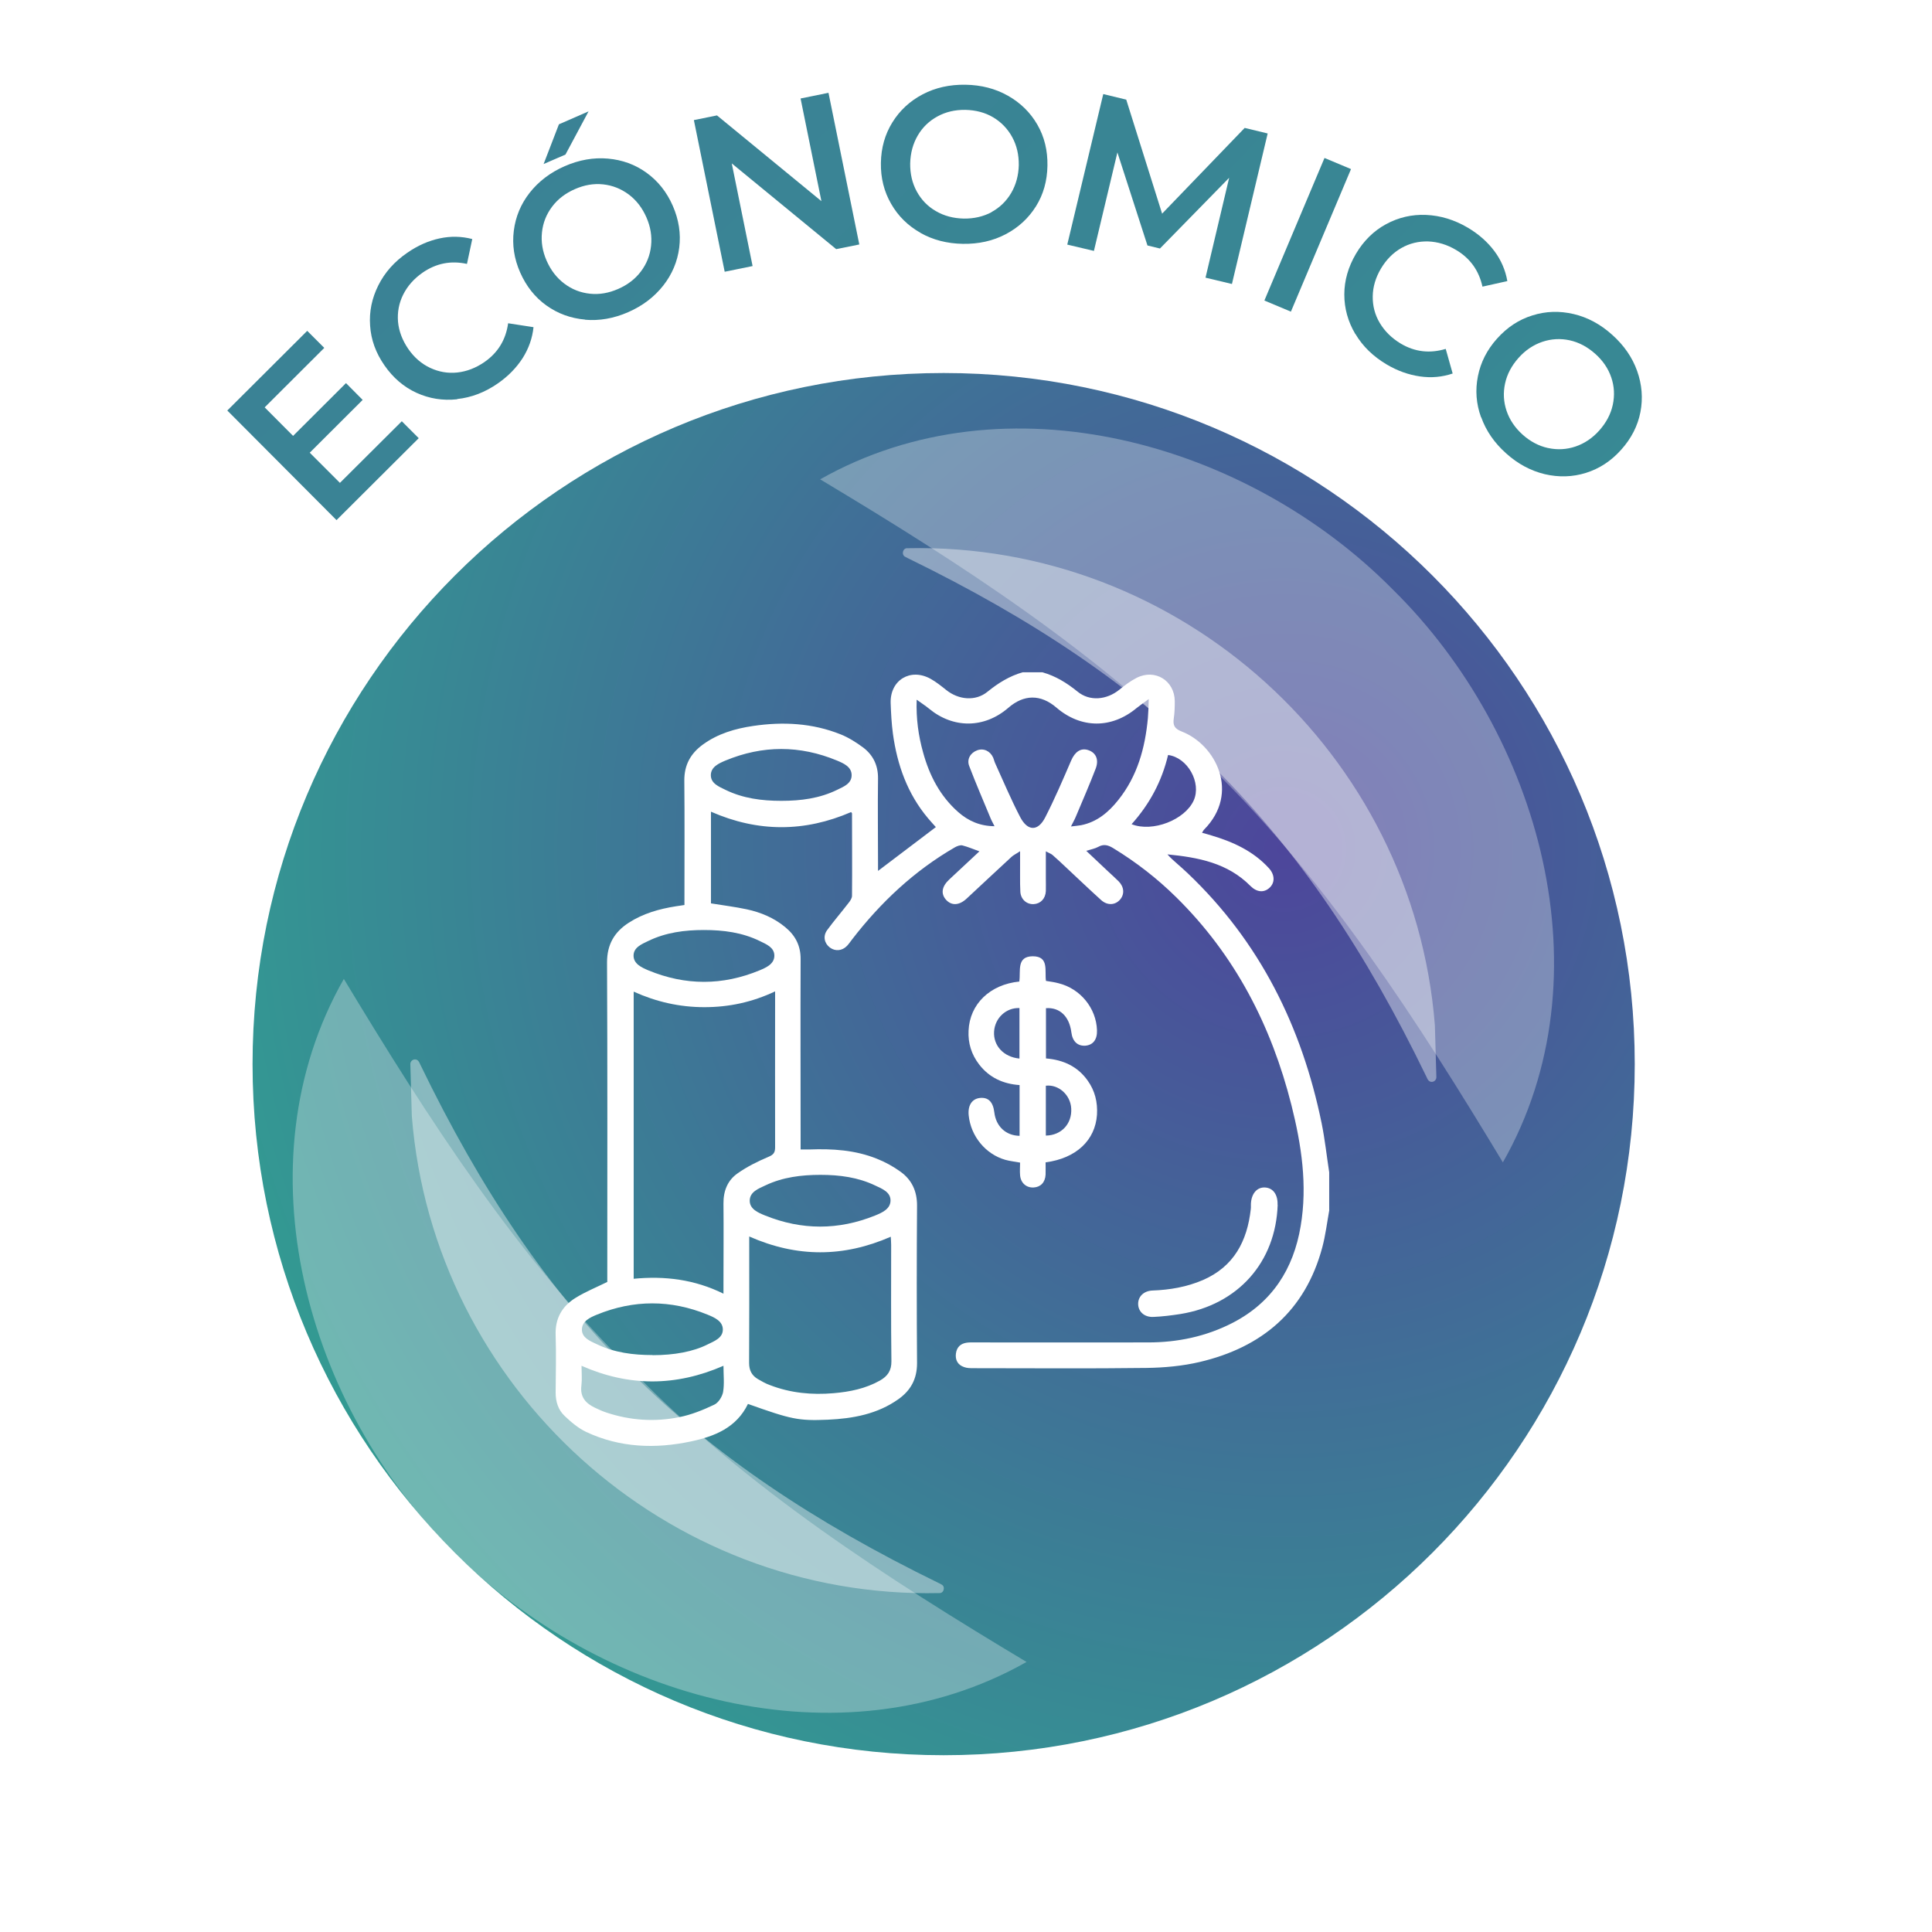 <svg width="153" height="153" viewBox="0 0 153 153" fill="none" xmlns="http://www.w3.org/2000/svg">
<g filter="url(#filter0_f_1_2099)">
<path d="M129.46 84.27C129.46 54.043 104.957 29.54 74.73 29.54C44.504 29.54 20 54.043 20 84.27C20 114.497 44.504 139 74.73 139C104.957 139 129.46 114.497 129.46 84.27Z" fill="url(#paint0_radial_1_2099)"/>
</g>
<g opacity="0.4" filter="url(#filter1_f_1_2099)">
<path d="M74.385 126.16C52.772 126.641 34.311 109.932 32.613 88.384L32.495 84.27C32.495 84.07 32.649 83.907 32.849 83.898C33.085 83.889 33.194 84.088 33.267 84.27C42.938 104.257 54.443 115.662 74.385 125.388L74.557 125.479C74.884 125.633 74.757 126.187 74.385 126.16Z" fill="white"/>
</g>
<g opacity="0.4" filter="url(#filter2_f_1_2099)">
<path d="M71.861 43.415C93.473 42.934 111.934 59.643 113.632 81.192L113.75 85.305C113.75 85.505 113.596 85.668 113.396 85.677C113.16 85.686 113.051 85.487 112.979 85.305C103.308 65.318 91.802 53.913 71.861 44.187L71.688 44.096C71.361 43.942 71.488 43.388 71.861 43.415Z" fill="white"/>
</g>
<g opacity="0.3" filter="url(#filter3_f_1_2099)">
<path d="M81.296 131.615C66.567 139.948 47.437 134.515 35.949 122.892C24.296 111.434 18.854 92.236 27.23 77.523C33.914 88.614 41.084 99.74 50.181 108.653C59.066 117.79 70.187 124.963 81.296 131.615Z" fill="white"/>
</g>
<g opacity="0.3" filter="url(#filter4_f_1_2099)">
<path d="M64.95 37.96C79.679 29.627 98.809 35.06 110.297 46.683C121.95 58.141 127.392 77.34 119.016 92.052C112.331 80.962 105.162 69.835 96.064 60.922C87.18 51.785 76.059 44.612 64.95 37.96Z" fill="white"/>
</g>
<path d="M105.273 95.81C105.093 96.81 104.973 97.82 104.713 98.79C103.363 103.82 99.943 106.7 95.003 107.86C93.643 108.18 92.203 108.31 90.803 108.33C86.243 108.39 81.673 108.35 77.103 108.35C76.843 108.35 76.573 108.35 76.343 108.26C75.843 108.09 75.633 107.69 75.703 107.18C75.773 106.68 76.073 106.4 76.563 106.33C76.783 106.3 77.003 106.31 77.223 106.31C81.793 106.31 86.353 106.32 90.923 106.31C93.263 106.31 95.513 105.84 97.613 104.76C100.733 103.15 102.433 100.51 103.003 97.1C103.553 93.85 103.063 90.66 102.273 87.52C100.683 81.23 97.813 75.65 93.153 71.06C91.643 69.57 89.983 68.28 88.163 67.17C87.753 66.92 87.403 66.82 86.963 67.07C86.703 67.21 86.403 67.26 86.023 67.38C86.633 67.95 87.193 68.48 87.763 69.02C88.043 69.28 88.323 69.53 88.593 69.8C89.033 70.25 89.063 70.83 88.693 71.25C88.303 71.69 87.693 71.72 87.203 71.28C86.273 70.44 85.363 69.57 84.443 68.71C84.083 68.37 83.723 68.03 83.343 67.7C83.233 67.61 83.083 67.56 82.823 67.42C82.823 68.22 82.823 68.88 82.823 69.55C82.823 69.89 82.833 70.23 82.823 70.57C82.793 71.17 82.403 71.57 81.863 71.6C81.303 71.63 80.833 71.22 80.803 70.61C80.763 69.83 80.793 69.06 80.783 68.28C80.783 68.05 80.783 67.82 80.783 67.41C80.473 67.62 80.263 67.71 80.103 67.86C78.913 68.95 77.743 70.06 76.553 71.16C75.963 71.71 75.363 71.74 74.923 71.26C74.493 70.78 74.573 70.21 75.173 69.65C75.953 68.92 76.733 68.19 77.563 67.42C77.063 67.24 76.643 67.06 76.213 66.95C76.043 66.91 75.803 67 75.623 67.1C72.403 68.96 69.743 71.46 67.483 74.39C67.353 74.56 67.223 74.75 67.073 74.91C66.683 75.31 66.143 75.35 65.723 75.04C65.283 74.71 65.153 74.14 65.503 73.66C66.043 72.92 66.643 72.23 67.203 71.5C67.333 71.34 67.473 71.13 67.473 70.94C67.493 68.77 67.473 66.59 67.473 64.42C67.473 64.39 67.433 64.36 67.403 64.31C63.723 65.9 60.043 65.92 56.303 64.28V71.54C57.263 71.7 58.203 71.81 59.133 72.01C60.253 72.25 61.303 72.69 62.193 73.43C62.993 74.09 63.413 74.9 63.403 75.97C63.383 80.73 63.403 85.5 63.403 90.27C63.403 90.51 63.403 90.74 63.403 91.03C63.663 91.03 63.873 91.03 64.083 91.03C65.913 90.96 67.713 91.07 69.433 91.76C70.093 92.02 70.733 92.37 71.313 92.79C72.203 93.43 72.623 94.32 72.623 95.46C72.593 99.63 72.593 103.79 72.623 107.96C72.623 109.2 72.123 110.11 71.153 110.8C69.483 111.99 67.543 112.34 65.553 112.43C63.223 112.53 62.653 112.4 59.233 111.18C58.323 113.06 56.603 113.75 54.723 114.15C51.893 114.75 49.093 114.65 46.423 113.4C45.793 113.1 45.223 112.62 44.713 112.13C44.203 111.65 44.003 111 44.003 110.28C44.013 108.76 44.053 107.25 44.003 105.73C43.953 104.41 44.513 103.44 45.583 102.78C46.353 102.3 47.203 101.96 48.093 101.52C48.093 101.38 48.093 101.14 48.093 100.91C48.093 92.68 48.113 84.44 48.073 76.21C48.073 74.8 48.653 73.81 49.783 73.08C50.923 72.34 52.203 71.98 53.533 71.77C53.733 71.74 53.923 71.71 54.203 71.67C54.203 71.43 54.203 71.2 54.203 70.97C54.203 67.92 54.223 64.87 54.193 61.82C54.183 60.59 54.683 59.68 55.653 58.97C56.843 58.1 58.213 57.7 59.643 57.49C62.003 57.14 64.343 57.26 66.583 58.16C67.223 58.42 67.823 58.8 68.373 59.21C69.153 59.81 69.543 60.62 69.533 61.65C69.503 63.88 69.533 66.12 69.533 68.35C69.533 68.54 69.533 68.74 69.533 68.97C71.083 67.8 72.573 66.66 74.113 65.5C73.933 65.3 73.703 65.05 73.493 64.8C71.863 62.86 71.053 60.58 70.713 58.11C70.603 57.3 70.563 56.48 70.533 55.67C70.483 53.86 72.093 52.88 73.683 53.75C74.133 54 74.543 54.33 74.943 54.65C75.923 55.43 77.263 55.55 78.203 54.78C79.053 54.09 79.943 53.54 80.983 53.24H82.543C83.593 53.53 84.483 54.08 85.333 54.77C86.293 55.56 87.643 55.43 88.643 54.62C89.073 54.27 89.523 53.93 90.013 53.68C91.473 52.94 93.023 53.9 93.033 55.53C93.033 55.99 93.023 56.45 92.953 56.9C92.873 57.45 93.023 57.71 93.583 57.93C96.293 58.98 98.223 62.8 95.353 65.7C95.293 65.76 95.263 65.84 95.193 65.95C95.483 66.03 95.713 66.09 95.933 66.16C97.653 66.67 99.253 67.4 100.493 68.76C100.963 69.28 100.973 69.9 100.543 70.3C100.093 70.72 99.523 70.66 99.023 70.16C97.213 68.33 94.883 67.9 92.453 67.66C92.693 67.94 92.963 68.17 93.223 68.4C93.503 68.65 93.793 68.9 94.063 69.16C99.773 74.59 103.093 81.3 104.663 88.95C104.923 90.23 105.063 91.54 105.263 92.84V95.83L105.273 95.81ZM50.173 101.27C52.643 101.03 55.003 101.32 57.293 102.45C57.293 102.14 57.293 101.92 57.293 101.71C57.293 99.58 57.313 97.45 57.293 95.31C57.283 94.31 57.623 93.47 58.413 92.92C59.163 92.39 60.013 91.97 60.863 91.61C61.273 91.44 61.383 91.26 61.383 90.85C61.373 86.94 61.383 83.04 61.383 79.13C61.383 78.96 61.383 78.78 61.383 78.51C59.563 79.37 57.723 79.76 55.783 79.76C53.823 79.76 51.973 79.34 50.183 78.53V101.25L50.173 101.27ZM59.333 97.94V98.54C59.333 101.67 59.343 104.8 59.323 107.93C59.323 108.53 59.543 108.93 60.013 109.21C60.323 109.39 60.633 109.57 60.973 109.69C62.603 110.32 64.293 110.48 66.023 110.33C67.303 110.22 68.543 109.97 69.683 109.33C70.283 108.99 70.603 108.55 70.593 107.8C70.553 104.73 70.573 101.66 70.573 98.59C70.573 98.38 70.553 98.18 70.543 97.94C66.793 99.58 63.113 99.59 59.333 97.92V97.94ZM78.763 65.44C78.633 65.17 78.523 64.99 78.443 64.79C77.873 63.41 77.283 62.05 76.753 60.66C76.543 60.12 76.863 59.61 77.383 59.42C77.893 59.23 78.413 59.47 78.653 60C78.713 60.14 78.743 60.3 78.813 60.45C79.463 61.88 80.073 63.33 80.793 64.71C81.383 65.84 82.203 65.85 82.773 64.73C83.523 63.27 84.173 61.75 84.823 60.24C85.123 59.54 85.583 59.21 86.173 59.4C86.783 59.6 87.043 60.14 86.773 60.86C86.283 62.14 85.733 63.4 85.203 64.66C85.103 64.91 84.963 65.14 84.813 65.45C85.143 65.41 85.383 65.39 85.613 65.35C86.873 65.1 87.793 64.32 88.563 63.35C90.073 61.46 90.683 59.24 90.903 56.88C90.943 56.42 90.953 55.97 90.973 55.36C90.553 55.67 90.273 55.86 90.013 56.07C88.033 57.72 85.603 57.71 83.653 56.03C82.413 54.97 81.083 54.98 79.843 56.06C77.953 57.69 75.493 57.71 73.573 56.12C73.293 55.89 72.983 55.69 72.593 55.41C72.543 56.92 72.733 58.27 73.103 59.59C73.603 61.41 74.443 63.04 75.883 64.31C76.683 65.01 77.593 65.42 78.763 65.43V65.44ZM64.973 93.04C63.473 93.04 61.993 93.22 60.623 93.87C60.073 94.13 59.373 94.38 59.373 95.09C59.373 95.76 60.053 96.04 60.593 96.26C63.493 97.43 66.403 97.43 69.303 96.26C69.843 96.04 70.513 95.75 70.523 95.08C70.533 94.4 69.853 94.14 69.323 93.89C67.953 93.23 66.483 93.04 64.973 93.04ZM55.753 73.65C54.223 73.65 52.733 73.84 51.333 74.52C50.813 74.77 50.173 75.03 50.173 75.68C50.173 76.33 50.813 76.62 51.333 76.84C54.273 78.06 57.223 78.06 60.163 76.84C60.683 76.62 61.323 76.34 61.323 75.68C61.323 75.02 60.673 74.77 60.163 74.52C58.773 73.84 57.273 73.65 55.743 73.65H55.753ZM51.683 107.32C53.403 107.32 54.903 107.04 56.033 106.47C56.563 106.21 57.243 105.96 57.243 105.29C57.243 104.62 56.573 104.33 56.033 104.11C53.123 102.92 50.183 102.92 47.273 104.11C46.733 104.33 46.073 104.63 46.083 105.31C46.093 105.95 46.743 106.21 47.263 106.45C48.653 107.12 50.143 107.31 51.673 107.31L51.683 107.32ZM61.883 63.42C63.413 63.42 64.903 63.23 66.293 62.55C66.803 62.3 67.443 62.06 67.443 61.39C67.443 60.72 66.803 60.45 66.283 60.23C63.343 59.01 60.393 59.01 57.453 60.23C56.933 60.45 56.293 60.73 56.293 61.39C56.293 62.05 56.943 62.3 57.453 62.55C58.843 63.23 60.343 63.42 61.863 63.42H61.883ZM57.293 108.16C53.513 109.81 49.793 109.81 46.053 108.16C46.053 108.73 46.103 109.23 46.043 109.72C45.923 110.63 46.383 111.14 47.133 111.49C47.423 111.63 47.713 111.76 48.013 111.86C49.903 112.49 51.843 112.62 53.783 112.23C54.743 112.04 55.683 111.66 56.563 111.24C56.893 111.09 57.193 110.61 57.263 110.24C57.373 109.58 57.293 108.89 57.293 108.15V108.16ZM89.613 65.27C91.273 65.93 93.833 64.93 94.533 63.39C95.163 61.98 94.053 59.99 92.503 59.79C92.013 61.86 91.043 63.68 89.613 65.27Z" fill="white"/>
<path d="M80.723 77.71C80.843 76.9 80.483 75.74 81.783 75.73C83.103 75.73 82.713 76.89 82.833 77.68C83.193 77.74 83.523 77.78 83.843 77.87C85.563 78.3 86.813 79.84 86.873 81.58C86.903 82.32 86.563 82.76 85.953 82.81C85.333 82.85 84.933 82.47 84.843 81.75C84.683 80.49 83.923 79.76 82.833 79.84V83.82C84.183 83.93 85.333 84.44 86.133 85.57C86.713 86.38 86.933 87.29 86.873 88.28C86.733 90.3 85.233 91.73 82.803 92.05C82.803 92.36 82.813 92.69 82.803 93.02C82.773 93.63 82.413 94.01 81.853 94.04C81.273 94.07 80.833 93.68 80.783 93.07C80.753 92.74 80.783 92.4 80.783 92.07C80.353 91.99 79.973 91.95 79.613 91.85C78.043 91.4 76.883 89.98 76.713 88.33C76.633 87.54 76.973 87.02 77.603 86.95C78.263 86.88 78.643 87.26 78.743 88.09C78.873 89.2 79.653 89.93 80.743 89.95V85.93C79.443 85.84 78.343 85.34 77.543 84.3C76.933 83.51 76.653 82.61 76.703 81.62C76.793 79.52 78.393 77.96 80.733 77.73L80.723 77.71ZM82.823 89.93C84.073 89.91 84.903 88.98 84.833 87.78C84.773 86.7 83.823 85.86 82.823 85.98V89.93ZM80.733 83.83V79.83C79.683 79.79 78.793 80.61 78.723 81.69C78.653 82.8 79.473 83.71 80.733 83.83Z" fill="white"/>
<path d="M101.183 95.4C101.033 99.96 98.043 103.32 93.483 104.06C92.773 104.17 92.063 104.26 91.353 104.29C90.633 104.33 90.143 103.88 90.133 103.27C90.123 102.69 90.563 102.23 91.263 102.2C92.643 102.15 93.983 101.92 95.263 101.37C97.723 100.3 98.773 98.28 99.053 95.75C99.073 95.61 99.053 95.47 99.063 95.33C99.103 94.52 99.543 94.01 100.173 94.04C100.813 94.07 101.203 94.6 101.173 95.41L101.183 95.4Z" fill="white"/>
<path d="M31.81 33.35L33.16 34.7L26.65 41.19L18 32.51L24.33 26.2L25.68 27.55L20.96 32.26L23.21 34.52L27.4 30.34L28.72 31.67L24.53 35.85L26.92 38.24L31.82 33.36L31.81 33.35Z" fill="url(#paint1_radial_1_2099)"/>
<path d="M36.2 31.62C35.07 31.74 34 31.57 32.99 31.11C31.98 30.65 31.13 29.92 30.45 28.94C29.76 27.95 29.38 26.9 29.31 25.79C29.23 24.68 29.45 23.62 29.96 22.6C30.47 21.58 31.23 20.72 32.25 20.02C33.07 19.45 33.93 19.07 34.81 18.88C35.69 18.69 36.55 18.71 37.4 18.93L36.98 20.9C35.71 20.62 34.54 20.85 33.47 21.59C32.78 22.07 32.27 22.65 31.93 23.33C31.59 24.01 31.46 24.73 31.52 25.48C31.59 26.23 31.86 26.94 32.33 27.63C32.8 28.31 33.38 28.81 34.06 29.13C34.74 29.45 35.46 29.58 36.21 29.5C36.96 29.42 37.69 29.14 38.38 28.66C39.44 27.92 40.06 26.9 40.24 25.6L42.25 25.91C42.16 26.78 41.87 27.6 41.39 28.36C40.9 29.12 40.25 29.79 39.43 30.36C38.41 31.07 37.34 31.48 36.21 31.6L36.2 31.62Z" fill="url(#paint2_radial_1_2099)"/>
<path d="M46.34 25.31C45.2 25.21 44.18 24.84 43.27 24.19C42.36 23.54 41.67 22.66 41.19 21.57C40.71 20.48 40.55 19.38 40.69 18.27C40.83 17.16 41.25 16.15 41.95 15.26C42.65 14.37 43.58 13.66 44.72 13.16C45.86 12.66 47.01 12.46 48.14 12.56C49.28 12.66 50.3 13.03 51.2 13.68C52.1 14.33 52.8 15.2 53.28 16.3C53.76 17.4 53.93 18.51 53.79 19.61C53.65 20.71 53.23 21.72 52.52 22.62C51.81 23.52 50.89 24.22 49.75 24.72C48.61 25.22 47.46 25.42 46.33 25.32L46.34 25.31ZM50.76 21.49C51.21 20.89 51.48 20.22 51.56 19.46C51.64 18.71 51.52 17.96 51.19 17.21C50.86 16.46 50.4 15.86 49.79 15.4C49.18 14.95 48.51 14.68 47.76 14.6C47.01 14.52 46.27 14.65 45.52 14.98C44.77 15.31 44.17 15.77 43.72 16.37C43.27 16.97 43 17.64 42.92 18.4C42.84 19.15 42.96 19.9 43.29 20.65C43.62 21.4 44.08 22 44.69 22.46C45.3 22.92 45.97 23.18 46.72 23.26C47.47 23.34 48.21 23.21 48.96 22.88C49.71 22.55 50.31 22.09 50.76 21.49ZM44.25 9.85L46.61 8.82L44.78 12.24L43.05 12.99L44.26 9.85H44.25Z" fill="url(#paint3_radial_1_2099)"/>
<path d="M65.61 7.35L68.05 19.36L66.22 19.73L57.95 12.94L59.6 21.07L57.39 21.52L54.95 9.51L56.78 9.14L65.05 15.93L63.4 7.8L65.61 7.35Z" fill="url(#paint4_radial_1_2099)"/>
<path d="M72.9 18.44C71.91 17.88 71.13 17.12 70.57 16.14C70.01 15.17 69.74 14.09 69.76 12.9C69.78 11.71 70.08 10.64 70.67 9.69C71.26 8.74 72.06 8 73.07 7.47C74.08 6.94 75.21 6.69 76.46 6.71C77.71 6.73 78.83 7.02 79.82 7.58C80.81 8.14 81.59 8.9 82.15 9.87C82.71 10.84 82.97 11.92 82.95 13.12C82.93 14.32 82.63 15.4 82.04 16.34C81.45 17.28 80.65 18.02 79.64 18.55C78.63 19.08 77.5 19.33 76.25 19.31C75 19.29 73.88 19 72.89 18.44H72.9ZM78.51 16.8C79.17 16.44 79.69 15.94 80.08 15.28C80.46 14.63 80.66 13.89 80.68 13.08C80.69 12.26 80.52 11.52 80.16 10.86C79.8 10.2 79.29 9.67 78.65 9.29C78.01 8.91 77.27 8.72 76.45 8.7C75.63 8.69 74.9 8.86 74.24 9.22C73.58 9.58 73.06 10.08 72.68 10.73C72.3 11.38 72.1 12.12 72.08 12.94C72.07 13.76 72.24 14.5 72.6 15.16C72.96 15.82 73.47 16.35 74.12 16.72C74.77 17.1 75.5 17.29 76.32 17.31C77.14 17.32 77.87 17.15 78.53 16.8H78.51Z" fill="url(#paint5_radial_1_2099)"/>
<path d="M95.47 21.98L97.34 14.08L91.86 19.68L90.87 19.44L88.49 12.07L86.63 19.87L84.52 19.37L87.37 7.45L89.19 7.89L92.03 16.92L98.57 10.13L100.39 10.57L97.56 22.49L95.47 21.99V21.98Z" fill="url(#paint6_radial_1_2099)"/>
<path d="M104.89 12.51L106.99 13.39L102.23 24.68L100.13 23.8L104.89 12.51Z" fill="url(#paint7_radial_1_2099)"/>
<path d="M107.33 26.45C106.75 25.47 106.46 24.43 106.46 23.32C106.46 22.21 106.77 21.14 107.38 20.1C107.99 19.07 108.79 18.28 109.77 17.75C110.75 17.22 111.81 16.97 112.94 17.02C114.07 17.07 115.17 17.4 116.24 18.03C117.1 18.54 117.8 19.16 118.34 19.88C118.88 20.6 119.22 21.4 119.37 22.26L117.4 22.7C117.12 21.43 116.43 20.46 115.32 19.8C114.6 19.37 113.86 19.15 113.1 19.12C112.34 19.1 111.63 19.27 110.98 19.64C110.33 20.01 109.79 20.55 109.36 21.27C108.94 21.98 108.72 22.72 108.71 23.47C108.7 24.22 108.88 24.93 109.27 25.58C109.66 26.23 110.21 26.78 110.93 27.21C112.04 27.87 113.23 28.01 114.49 27.63L115.04 29.58C114.21 29.86 113.35 29.94 112.45 29.81C111.55 29.68 110.67 29.37 109.81 28.86C108.75 28.23 107.92 27.43 107.34 26.45H107.33Z" fill="url(#paint8_radial_1_2099)"/>
<path d="M117.29 33.05C116.9 31.98 116.82 30.89 117.04 29.79C117.26 28.69 117.76 27.7 118.56 26.81C119.36 25.92 120.28 25.31 121.35 24.98C122.42 24.64 123.51 24.61 124.62 24.87C125.73 25.13 126.75 25.68 127.68 26.52C128.61 27.35 129.27 28.31 129.65 29.38C130.03 30.45 130.12 31.54 129.91 32.63C129.7 33.72 129.19 34.72 128.39 35.61C127.59 36.51 126.65 37.12 125.59 37.45C124.53 37.78 123.44 37.81 122.33 37.55C121.22 37.28 120.2 36.74 119.27 35.9C118.34 35.07 117.68 34.11 117.3 33.04L117.29 33.05ZM122.6 35.48C123.33 35.64 124.06 35.6 124.77 35.36C125.48 35.12 126.12 34.69 126.66 34.08C127.2 33.47 127.56 32.8 127.72 32.06C127.88 31.32 127.84 30.59 127.6 29.89C127.36 29.18 126.93 28.55 126.32 28.01C125.71 27.47 125.04 27.11 124.31 26.95C123.58 26.79 122.85 26.83 122.14 27.07C121.43 27.31 120.79 27.74 120.25 28.35C119.71 28.96 119.35 29.63 119.19 30.37C119.03 31.11 119.07 31.83 119.31 32.54C119.55 33.25 119.98 33.88 120.58 34.42C121.18 34.96 121.86 35.32 122.59 35.48H122.6Z" fill="url(#paint9_radial_1_2099)"/>
<defs>
<filter id="filter0_f_1_2099" x="10.919" y="20.459" width="127.622" height="127.622" filterUnits="userSpaceOnUse" color-interpolation-filters="sRGB">
<feFlood flood-opacity="0" result="BackgroundImageFix"/>
<feBlend mode="normal" in="SourceGraphic" in2="BackgroundImageFix" result="shape"/>
<feGaussianBlur stdDeviation="4.54" result="effect1_foregroundBlur_1_2099"/>
</filter>
<filter id="filter1_f_1_2099" x="27.046" y="78.449" width="53.147" height="53.169" filterUnits="userSpaceOnUse" color-interpolation-filters="sRGB">
<feFlood flood-opacity="0" result="BackgroundImageFix"/>
<feBlend mode="normal" in="SourceGraphic" in2="BackgroundImageFix" result="shape"/>
<feGaussianBlur stdDeviation="2.724" result="effect1_foregroundBlur_1_2099"/>
</filter>
<filter id="filter2_f_1_2099" x="66.052" y="37.957" width="53.147" height="53.169" filterUnits="userSpaceOnUse" color-interpolation-filters="sRGB">
<feFlood flood-opacity="0" result="BackgroundImageFix"/>
<feBlend mode="normal" in="SourceGraphic" in2="BackgroundImageFix" result="shape"/>
<feGaussianBlur stdDeviation="2.724" result="effect1_foregroundBlur_1_2099"/>
</filter>
<filter id="filter3_f_1_2099" x="14.098" y="68.442" width="76.279" height="76.279" filterUnits="userSpaceOnUse" color-interpolation-filters="sRGB">
<feFlood flood-opacity="0" result="BackgroundImageFix"/>
<feBlend mode="normal" in="SourceGraphic" in2="BackgroundImageFix" result="shape"/>
<feGaussianBlur stdDeviation="4.54" result="effect1_foregroundBlur_1_2099"/>
</filter>
<filter id="filter4_f_1_2099" x="55.869" y="24.854" width="76.279" height="76.279" filterUnits="userSpaceOnUse" color-interpolation-filters="sRGB">
<feFlood flood-opacity="0" result="BackgroundImageFix"/>
<feBlend mode="normal" in="SourceGraphic" in2="BackgroundImageFix" result="shape"/>
<feGaussianBlur stdDeviation="4.54" result="effect1_foregroundBlur_1_2099"/>
</filter>
<radialGradient id="paint0_radial_1_2099" cx="0" cy="0" r="1" gradientUnits="userSpaceOnUse" gradientTransform="translate(101.564 67.325) scale(88.801)">
<stop stop-color="#4D469B"/>
<stop offset="1" stop-color="#329C92"/>
</radialGradient>
<radialGradient id="paint1_radial_1_2099" cx="0" cy="0" r="1" gradientUnits="userSpaceOnUse" gradientTransform="translate(-469.419 -541.39) rotate(-45) scale(1074.57)">
<stop stop-color="#4D469B"/>
<stop offset="1" stop-color="#329C92"/>
</radialGradient>
<radialGradient id="paint2_radial_1_2099" cx="0" cy="0" r="1" gradientUnits="userSpaceOnUse" gradientTransform="translate(-469.419 -541.391) rotate(-45) scale(1074.57)">
<stop stop-color="#4D469B"/>
<stop offset="1" stop-color="#329C92"/>
</radialGradient>
<radialGradient id="paint3_radial_1_2099" cx="0" cy="0" r="1" gradientUnits="userSpaceOnUse" gradientTransform="translate(-469.419 -541.39) rotate(-45) scale(1074.57)">
<stop stop-color="#4D469B"/>
<stop offset="1" stop-color="#329C92"/>
</radialGradient>
<radialGradient id="paint4_radial_1_2099" cx="0" cy="0" r="1" gradientUnits="userSpaceOnUse" gradientTransform="translate(-469.419 -541.39) rotate(-45) scale(1074.57)">
<stop stop-color="#4D469B"/>
<stop offset="1" stop-color="#329C92"/>
</radialGradient>
<radialGradient id="paint5_radial_1_2099" cx="0" cy="0" r="1" gradientUnits="userSpaceOnUse" gradientTransform="translate(-469.419 -541.39) rotate(-45) scale(1074.57)">
<stop stop-color="#4D469B"/>
<stop offset="1" stop-color="#329C92"/>
</radialGradient>
<radialGradient id="paint6_radial_1_2099" cx="0" cy="0" r="1" gradientUnits="userSpaceOnUse" gradientTransform="translate(-469.419 -541.39) rotate(-45) scale(1074.57)">
<stop stop-color="#4D469B"/>
<stop offset="1" stop-color="#329C92"/>
</radialGradient>
<radialGradient id="paint7_radial_1_2099" cx="0" cy="0" r="1" gradientUnits="userSpaceOnUse" gradientTransform="translate(-469.419 -541.391) rotate(-45) scale(1074.57)">
<stop stop-color="#4D469B"/>
<stop offset="1" stop-color="#329C92"/>
</radialGradient>
<radialGradient id="paint8_radial_1_2099" cx="0" cy="0" r="1" gradientUnits="userSpaceOnUse" gradientTransform="translate(-469.419 -541.39) rotate(-45) scale(1074.57)">
<stop stop-color="#4D469B"/>
<stop offset="1" stop-color="#329C92"/>
</radialGradient>
<radialGradient id="paint9_radial_1_2099" cx="0" cy="0" r="1" gradientUnits="userSpaceOnUse" gradientTransform="translate(-469.419 -541.391) rotate(-45) scale(1074.57)">
<stop stop-color="#4D469B"/>
<stop offset="1" stop-color="#329C92"/>
</radialGradient>
</defs>
</svg>
